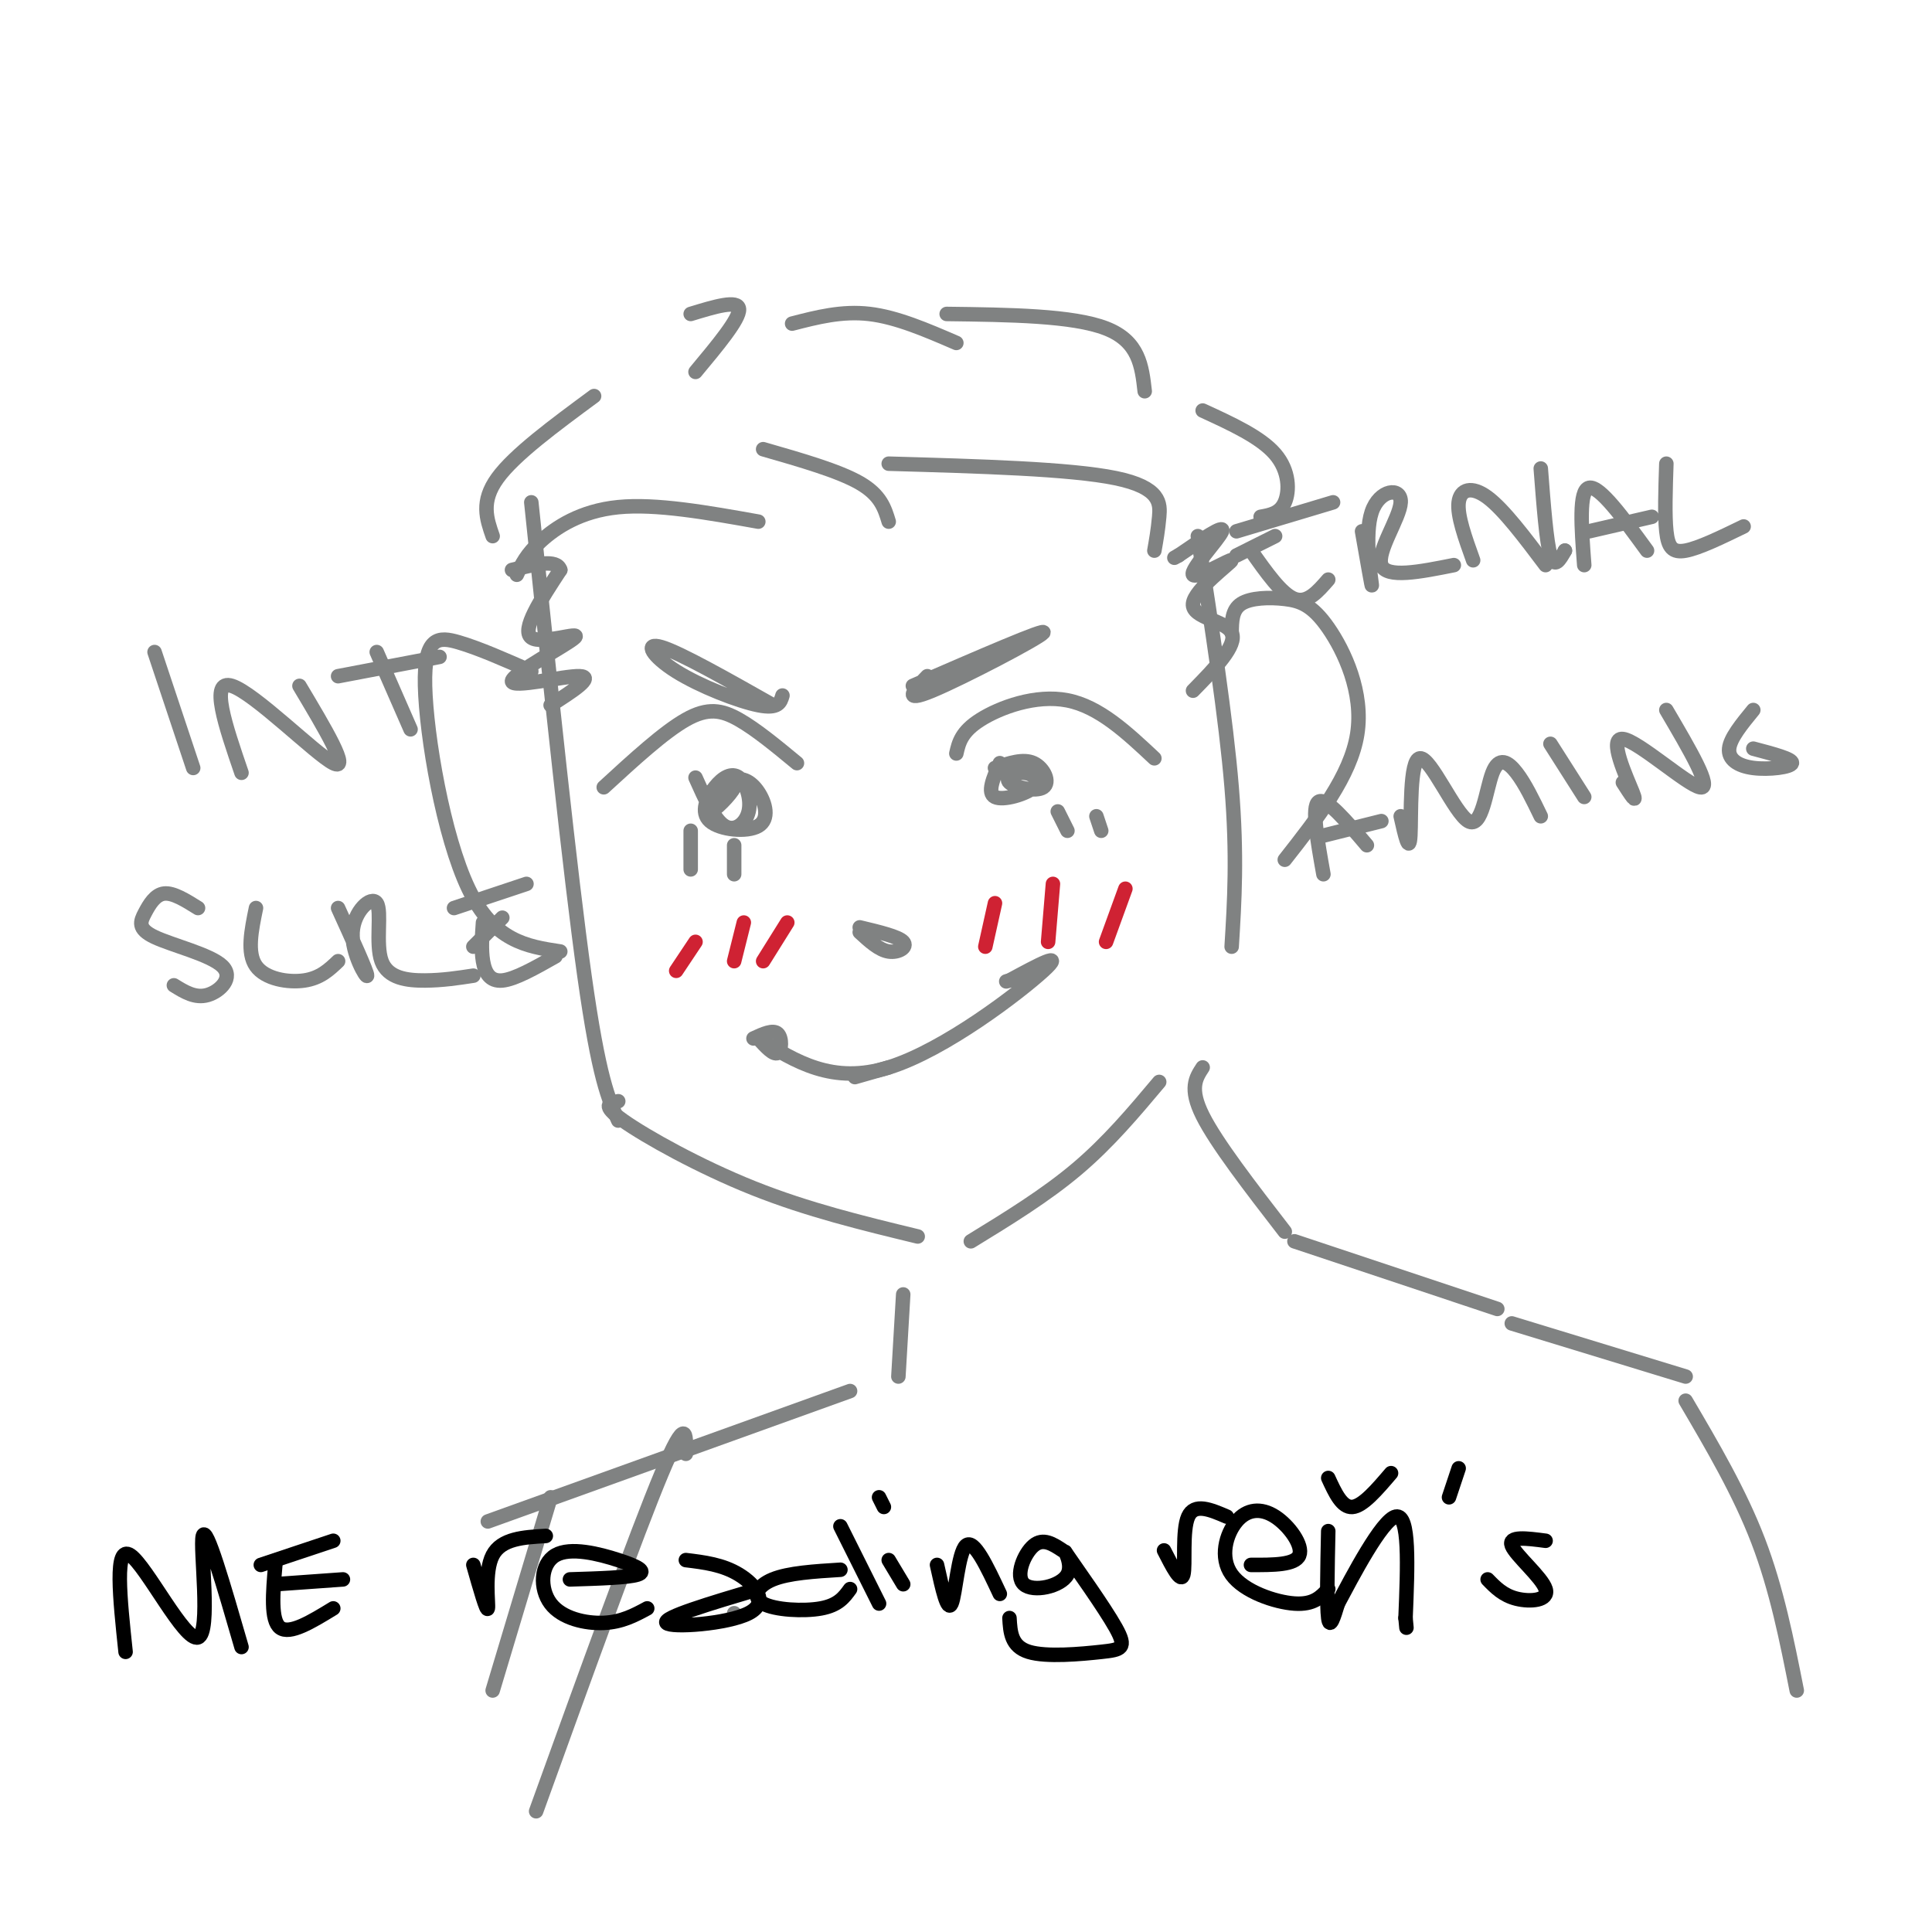 <svg viewBox='0 0 400 400' version='1.1' xmlns='http://www.w3.org/2000/svg' xmlns:xlink='http://www.w3.org/1999/xlink'><g fill='none' stroke='rgb(128,130,130)' stroke-width='3' stroke-linecap='round' stroke-linejoin='round'><path d='M110,104c4.000,38.333 8.000,76.667 11,98c3.000,21.333 5.000,25.667 7,30'/><path d='M128,228c-1.822,0.356 -3.644,0.711 1,4c4.644,3.289 15.756,9.511 27,14c11.244,4.489 22.622,7.244 34,10'/><path d='M201,257c7.750,-4.750 15.500,-9.500 22,-15c6.500,-5.500 11.750,-11.750 17,-18'/><path d='M248,111c2.917,18.917 5.833,37.833 7,52c1.167,14.167 0.583,23.583 0,33'/><path d='M110,139c-5.393,-2.381 -10.786,-4.762 -15,-6c-4.214,-1.238 -7.250,-1.333 -7,9c0.250,10.333 3.786,31.095 9,42c5.214,10.905 12.107,11.952 19,13'/><path d='M255,131c0.027,-2.375 0.054,-4.750 2,-6c1.946,-1.250 5.810,-1.376 9,-1c3.190,0.376 5.705,1.255 9,6c3.295,4.745 7.370,13.356 6,22c-1.370,8.644 -8.185,17.322 -15,26'/><path d='M198,156c0.511,-2.244 1.022,-4.489 5,-7c3.978,-2.511 11.422,-5.289 18,-4c6.578,1.289 12.289,6.644 18,12'/><path d='M165,158c-4.222,-3.489 -8.444,-6.978 -12,-9c-3.556,-2.022 -6.444,-2.578 -11,0c-4.556,2.578 -10.778,8.289 -17,14'/><path d='M143,172c0.000,0.000 0.000,8.000 0,8'/><path d='M152,175c0.000,0.000 0.000,6.000 0,6'/><path d='M219,168c0.000,0.000 2.000,4.000 2,4'/><path d='M227,169c0.000,0.000 1.000,3.000 1,3'/><path d='M192,140c-2.733,2.844 -5.467,5.689 1,3c6.467,-2.689 22.133,-10.911 23,-12c0.867,-1.089 -13.067,4.956 -27,11'/><path d='M162,144c-0.417,1.417 -0.833,2.833 -5,2c-4.167,-0.833 -12.083,-3.917 -17,-7c-4.917,-3.083 -6.833,-6.167 -3,-5c3.833,1.167 13.417,6.583 23,12'/><path d='M144,161c1.942,4.351 3.884,8.703 6,10c2.116,1.297 4.407,-0.459 5,-3c0.593,-2.541 -0.513,-5.866 -2,-7c-1.487,-1.134 -3.354,-0.077 -5,2c-1.646,2.077 -3.071,5.173 -1,7c2.071,1.827 7.639,2.386 10,1c2.361,-1.386 1.517,-4.717 0,-7c-1.517,-2.283 -3.706,-3.519 -6,-2c-2.294,1.519 -4.695,5.794 -4,6c0.695,0.206 4.484,-3.655 5,-5c0.516,-1.345 -2.242,-0.172 -5,1'/><path d='M147,164c-0.500,0.333 0.750,0.667 2,1'/><path d='M207,158c-1.349,3.083 -2.699,6.166 -1,7c1.699,0.834 6.446,-0.580 8,-2c1.554,-1.420 -0.086,-2.844 -2,-3c-1.914,-0.156 -4.101,0.958 -3,2c1.101,1.042 5.489,2.011 7,1c1.511,-1.011 0.146,-4.003 -2,-5c-2.146,-0.997 -5.073,0.002 -8,1'/><path d='M178,193c2.000,1.844 4.000,3.689 6,4c2.000,0.311 4.000,-0.911 3,-2c-1.000,-1.089 -5.000,-2.044 -9,-3'/><path d='M157,215c7.689,4.800 15.378,9.600 27,6c11.622,-3.600 27.178,-15.600 32,-20c4.822,-4.400 -1.089,-1.200 -7,2'/><path d='M209,203c-1.167,0.333 -0.583,0.167 0,0'/><path d='M157,215c1.578,1.733 3.156,3.467 4,3c0.844,-0.467 0.956,-3.133 0,-4c-0.956,-0.867 -2.978,0.067 -5,1'/><path d='M177,223c0.000,0.000 7.000,-2.000 7,-2'/></g>
<g fill='none' stroke='rgb(207,34,51)' stroke-width='3' stroke-linecap='round' stroke-linejoin='round'><path d='M206,187c0.000,0.000 -2.000,9.000 -2,9'/><path d='M218,183c0.000,0.000 -1.000,12.000 -1,12'/><path d='M233,184c0.000,0.000 -4.000,11.000 -4,11'/><path d='M144,195c0.000,0.000 -4.000,6.000 -4,6'/><path d='M154,191c0.000,0.000 -2.000,8.000 -2,8'/><path d='M163,191c0.000,0.000 -5.000,8.000 -5,8'/></g>
<g fill='none' stroke='rgb(128,130,130)' stroke-width='3' stroke-linecap='round' stroke-linejoin='round'><path d='M114,146c4.596,-2.944 9.193,-5.888 6,-6c-3.193,-0.112 -14.175,2.609 -14,1c0.175,-1.609 11.509,-7.549 13,-9c1.491,-1.451 -6.860,1.585 -9,0c-2.140,-1.585 1.930,-7.793 6,-14'/><path d='M116,118c-0.667,-2.333 -5.333,-1.167 -10,0'/><path d='M247,143c4.612,-4.711 9.223,-9.422 8,-12c-1.223,-2.578 -8.281,-3.022 -8,-6c0.281,-2.978 7.900,-8.489 8,-9c0.100,-0.511 -7.319,3.978 -8,3c-0.681,-0.978 5.377,-7.422 6,-9c0.623,-1.578 -4.188,1.711 -9,5'/><path d='M244,115c-1.500,0.833 -0.750,0.417 0,0'/><path d='M107,119c0.978,-2.111 1.956,-4.222 5,-7c3.044,-2.778 8.156,-6.222 16,-7c7.844,-0.778 18.422,1.111 29,3'/><path d='M158,93c7.833,2.250 15.667,4.500 20,7c4.333,2.500 5.167,5.250 6,8'/><path d='M184,96c18.822,0.533 37.644,1.067 47,3c9.356,1.933 9.244,5.267 9,8c-0.244,2.733 -0.622,4.867 -1,7'/><path d='M102,111c-1.250,-3.583 -2.500,-7.167 1,-12c3.500,-4.833 11.750,-10.917 20,-17'/><path d='M143,65c4.917,-1.500 9.833,-3.000 10,-1c0.167,2.000 -4.417,7.500 -9,13'/><path d='M164,67c5.167,-1.333 10.333,-2.667 16,-2c5.667,0.667 11.833,3.333 18,6'/><path d='M196,65c13.083,0.167 26.167,0.333 33,3c6.833,2.667 7.417,7.833 8,13'/><path d='M249,85c6.000,2.756 12.000,5.511 15,9c3.000,3.489 3.000,7.711 2,10c-1.000,2.289 -3.000,2.644 -5,3'/><path d='M249,221c-1.417,2.167 -2.833,4.333 0,10c2.833,5.667 9.917,14.833 17,24'/><path d='M187,268c0.000,0.000 -1.000,17.000 -1,17'/><path d='M176,288c0.000,0.000 -75.000,27.000 -75,27'/><path d='M268,257c0.000,0.000 42.000,14.000 42,14'/><path d='M313,274c0.000,0.000 36.000,11.000 36,11'/><path d='M349,290c5.583,9.500 11.167,19.000 15,29c3.833,10.000 5.917,20.500 8,31'/><path d='M152,334c0.000,0.000 0.000,0.000 0,0'/><path d='M114,310c0.000,0.000 -12.000,40.000 -12,40'/><path d='M142,301c0.083,-4.167 0.167,-8.333 -5,4c-5.167,12.333 -15.583,41.167 -26,70'/><path d='M32,135c0.000,0.000 8.000,24.000 8,24'/><path d='M50,160c-3.333,-9.733 -6.667,-19.467 -2,-18c4.667,1.467 17.333,14.133 21,16c3.667,1.867 -1.667,-7.067 -7,-16'/><path d='M78,135c0.000,0.000 7.000,16.000 7,16'/><path d='M70,140c0.000,0.000 21.000,-4.000 21,-4'/><path d='M259,114c3.167,4.500 6.333,9.000 9,10c2.667,1.000 4.833,-1.500 7,-4'/><path d='M256,115c0.000,0.000 8.000,-4.000 8,-4'/><path d='M256,110c0.000,0.000 20.000,-6.000 20,-6'/><path d='M282,110c1.083,6.183 2.166,12.367 2,11c-0.166,-1.367 -1.581,-10.284 0,-15c1.581,-4.716 6.156,-5.231 6,-2c-0.156,3.231 -5.045,10.209 -4,13c1.045,2.791 8.022,1.396 15,0'/><path d='M305,116c-1.667,-4.644 -3.333,-9.289 -3,-12c0.333,-2.711 2.667,-3.489 6,-1c3.333,2.489 7.667,8.244 12,14'/><path d='M324,114c0.000,0.000 0.000,0.000 0,0'/><path d='M324,114c-1.083,1.917 -2.167,3.833 -3,1c-0.833,-2.833 -1.417,-10.417 -2,-18'/><path d='M328,117c-0.583,-7.750 -1.167,-15.500 1,-16c2.167,-0.500 7.083,6.250 12,13'/><path d='M329,110c0.000,0.000 13.000,-3.000 13,-3'/><path d='M345,96c-0.178,5.356 -0.356,10.711 0,14c0.356,3.289 1.244,4.511 4,4c2.756,-0.511 7.378,-2.756 12,-5'/><path d='M41,188c-2.562,-1.604 -5.124,-3.209 -7,-3c-1.876,0.209 -3.066,2.230 -4,4c-0.934,1.770 -1.611,3.289 2,5c3.611,1.711 11.511,3.615 14,6c2.489,2.385 -0.432,5.253 -3,6c-2.568,0.747 -4.784,-0.626 -7,-2'/><path d='M53,188c-0.956,4.644 -1.911,9.289 0,12c1.911,2.711 6.689,3.489 10,3c3.311,-0.489 5.156,-2.244 7,-4'/><path d='M70,188c3.034,6.666 6.068,13.332 6,14c-0.068,0.668 -3.239,-4.661 -3,-9c0.239,-4.339 3.889,-7.689 5,-6c1.111,1.689 -0.316,8.416 1,12c1.316,3.584 5.376,4.024 9,4c3.624,-0.024 6.812,-0.512 10,-1'/><path d='M100,191c-0.200,2.822 -0.400,5.644 0,8c0.400,2.356 1.400,4.244 4,4c2.600,-0.244 6.800,-2.622 11,-5'/><path d='M98,196c0.000,0.000 6.000,-6.000 6,-6'/><path d='M94,188c0.000,0.000 15.000,-5.000 15,-5'/><path d='M274,181c-1.250,-7.000 -2.500,-14.000 -1,-15c1.500,-1.000 5.750,4.000 10,9'/><path d='M274,173c0.000,0.000 12.000,-3.000 12,-3'/><path d='M290,169c0.890,3.974 1.780,7.949 2,4c0.220,-3.949 -0.231,-15.821 2,-16c2.231,-0.179 7.144,11.333 10,13c2.856,1.667 3.653,-6.513 5,-10c1.347,-3.487 3.242,-2.282 5,0c1.758,2.282 3.379,5.641 5,9'/><path d='M321,154c0.000,0.000 7.000,11.000 7,11'/><path d='M336,162c1.589,2.482 3.179,4.964 2,2c-1.179,-2.964 -5.125,-11.375 -2,-11c3.125,0.375 13.321,9.536 16,10c2.679,0.464 -2.161,-7.768 -7,-16'/><path d='M363,147c-2.393,2.917 -4.786,5.833 -5,8c-0.214,2.167 1.750,3.583 5,4c3.250,0.417 7.786,-0.167 8,-1c0.214,-0.833 -3.893,-1.917 -8,-3'/></g>
<g fill='none' stroke='rgb(0,0,0)' stroke-width='3' stroke-linecap='round' stroke-linejoin='round'><path d='M26,342c-1.179,-11.137 -2.357,-22.274 1,-20c3.357,2.274 11.250,17.958 14,17c2.750,-0.958 0.357,-18.560 1,-21c0.643,-2.440 4.321,10.280 8,23'/><path d='M57,324c-0.500,5.750 -1.000,11.500 1,13c2.000,1.500 6.500,-1.250 11,-4'/><path d='M54,324c0.000,0.000 15.000,-5.000 15,-5'/><path d='M57,328c0.000,0.000 14.000,-1.000 14,-1'/><path d='M98,324c1.400,4.933 2.800,9.867 3,9c0.200,-0.867 -0.800,-7.533 1,-11c1.800,-3.467 6.400,-3.733 11,-4'/><path d='M118,327c6.003,-0.185 12.007,-0.369 14,-1c1.993,-0.631 -0.024,-1.708 -4,-3c-3.976,-1.292 -9.911,-2.800 -13,-1c-3.089,1.800 -3.332,6.908 -1,10c2.332,3.092 7.238,4.169 11,4c3.762,-0.169 6.381,-1.585 9,-3'/><path d='M142,323c3.804,0.464 7.607,0.929 11,3c3.393,2.071 6.375,5.750 2,8c-4.375,2.250 -16.107,3.071 -17,2c-0.893,-1.071 9.054,-4.036 19,-7'/><path d='M174,325c-5.369,0.333 -10.738,0.667 -14,2c-3.262,1.333 -4.417,3.667 -2,5c2.417,1.333 8.405,1.667 12,1c3.595,-0.667 4.798,-2.333 6,-4'/><path d='M174,316c0.000,0.000 8.000,16.000 8,16'/><path d='M184,323c0.000,0.000 3.000,5.000 3,5'/><path d='M183,312c0.000,0.000 -1.000,-2.000 -1,-2'/><path d='M194,324c1.089,4.933 2.178,9.867 3,8c0.822,-1.867 1.378,-10.533 3,-12c1.622,-1.467 4.311,4.267 7,10'/><path d='M220,321c-2.015,-1.327 -4.030,-2.654 -6,-1c-1.970,1.654 -3.895,6.288 -2,8c1.895,1.712 7.611,0.502 9,-2c1.389,-2.502 -1.551,-6.298 0,-4c1.551,2.298 7.591,10.688 10,15c2.409,4.312 1.187,4.546 -3,5c-4.187,0.454 -11.339,1.130 -15,0c-3.661,-1.130 -3.830,-4.065 -4,-7'/><path d='M241,321c1.756,3.444 3.511,6.889 4,5c0.489,-1.889 -0.289,-9.111 1,-12c1.289,-2.889 4.644,-1.444 8,0'/><path d='M259,324c4.583,0.016 9.166,0.032 10,-2c0.834,-2.032 -2.080,-6.111 -5,-8c-2.920,-1.889 -5.844,-1.589 -8,1c-2.156,2.589 -3.542,7.466 -1,11c2.542,3.534 9.012,5.724 13,6c3.988,0.276 5.494,-1.362 7,-3'/><path d='M275,317c-0.167,7.750 -0.333,15.500 0,18c0.333,2.500 1.167,-0.250 2,-3'/><path d='M277,332c2.889,-5.400 9.111,-17.400 12,-18c2.889,-0.600 2.444,10.200 2,21'/><path d='M291,335c0.333,3.500 0.167,1.750 0,0'/><path d='M275,306c1.417,3.083 2.833,6.167 5,6c2.167,-0.167 5.083,-3.583 8,-7'/><path d='M302,304c0.000,0.000 -2.000,6.000 -2,6'/><path d='M320,319c-3.893,-0.512 -7.786,-1.024 -7,1c0.786,2.024 6.250,6.583 7,9c0.750,2.417 -3.214,2.690 -6,2c-2.786,-0.690 -4.393,-2.345 -6,-4'/></g>
</svg>